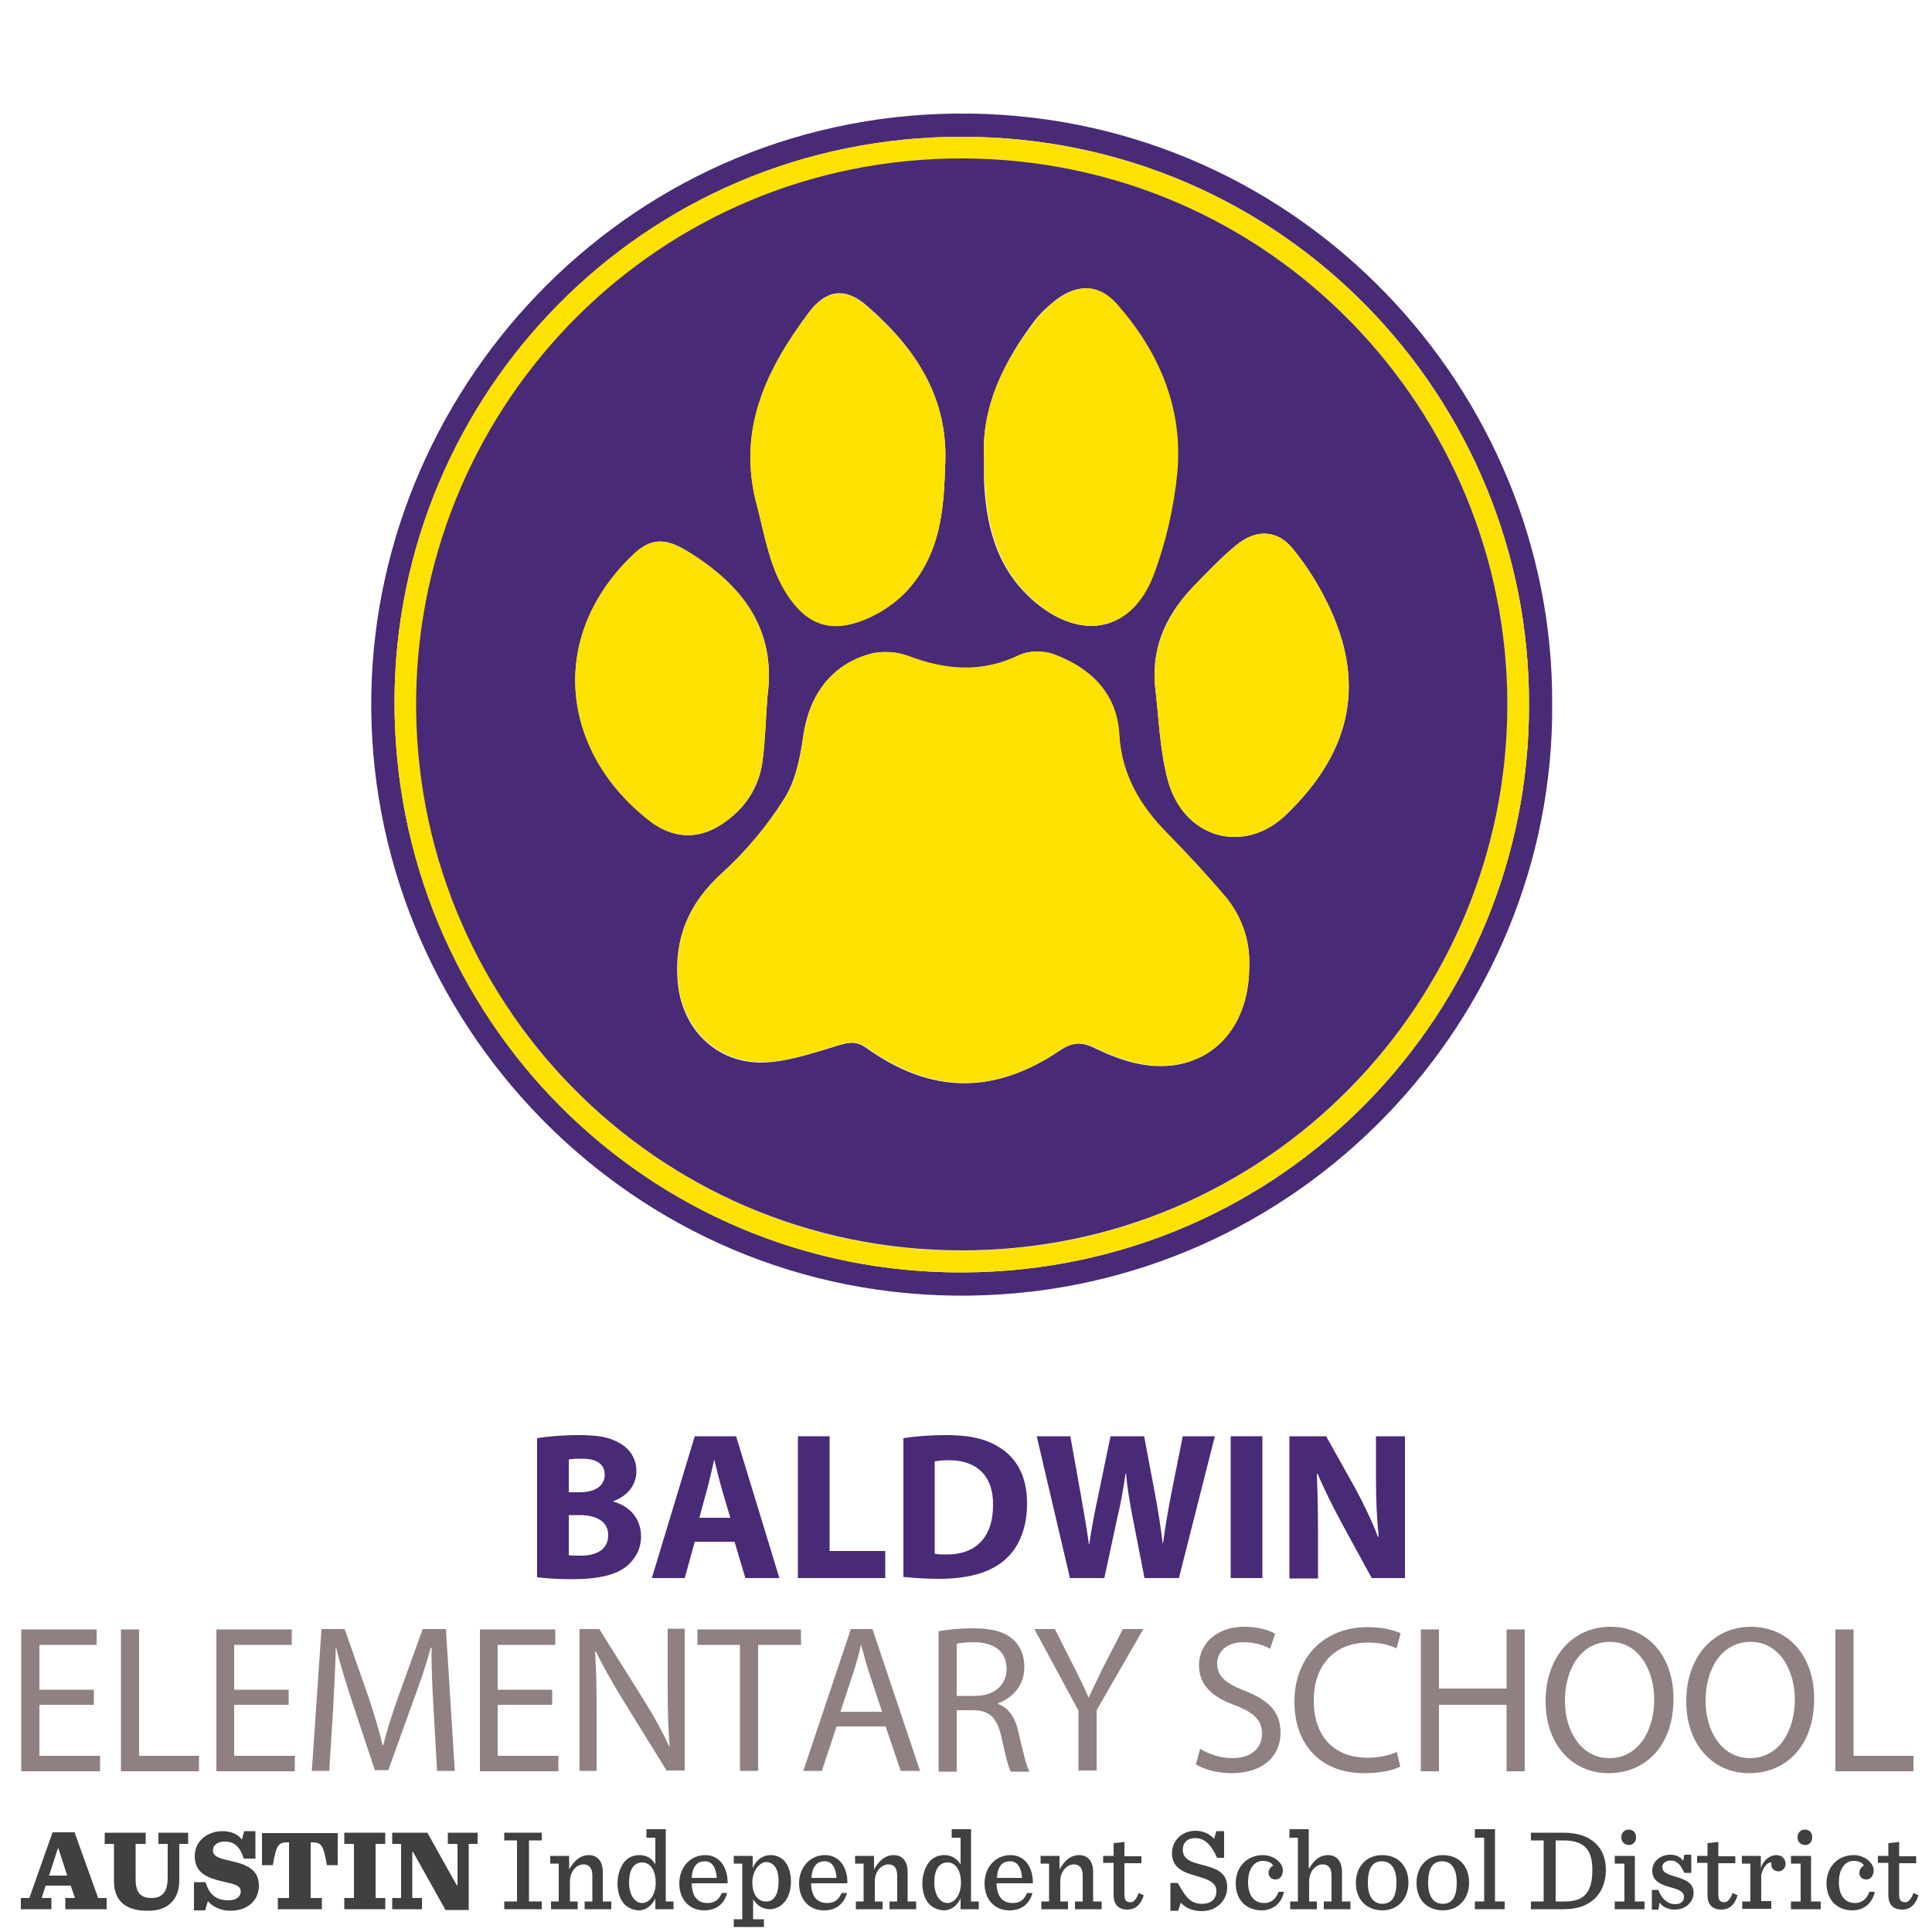 <?xml version="1.0" encoding="utf-8"?>
<!-- Generator: Adobe Illustrator 27.0.0, SVG Export Plug-In . SVG Version: 6.00 Build 0)  -->
<svg version="1.1" id="Layer_1" xmlns="http://www.w3.org/2000/svg" xmlns:xlink="http://www.w3.org/1999/xlink" x="0px" y="0px"
	 viewBox="0 0 500 500" style="enable-background:new 0 0 500 500;" xml:space="preserve">
<style type="text/css">
	.st0{fill:#492A77;}
	.st1{fill:#908082;}
	.st2{fill:#404041;}
	.st3{fill:#FDE200;}
	.st4{display:none;fill:#FDE200;}
</style>
<g>
	<g>
		<path class="st0" d="M139.1,372.2c2.1-0.4,6.5-0.8,10.6-0.8c5,0,8,0.5,10.7,2.1c2.5,1.4,4.3,3.9,4.3,7.2c0,3.3-1.9,6.3-6,7.8v0.1
			c4.1,1.1,7.2,4.3,7.2,9c0,3.3-1.5,5.9-3.8,7.8c-2.6,2.1-7,3.3-14.2,3.3c-4,0-7-0.3-8.9-0.5V372.2z M147.2,386.2h2.7
			c4.3,0,6.6-1.8,6.6-4.5c0-2.8-2.1-4.2-5.8-4.2c-1.8,0-2.8,0.1-3.5,0.2V386.2z M147.2,402.5c0.8,0.1,1.8,0.1,3.2,0.1
			c3.7,0,7-1.4,7-5.3c0-3.7-3.3-5.2-7.4-5.2h-2.8V402.5z"/>
		<path class="st0" d="M179.8,399l-2.6,9.4h-8.5l11.1-36.7h10.7l11.2,36.7h-8.8l-2.8-9.4H179.8z M189,392.8l-2.3-7.8
			c-0.6-2.2-1.3-4.9-1.8-7.1h-0.1c-0.5,2.2-1.1,4.9-1.7,7.1l-2.1,7.8H189z"/>
		<path class="st0" d="M206.5,371.7h8.2v29.7h14.4v7h-22.6V371.7z"/>
		<path class="st0" d="M233.8,372.2c3-0.5,6.9-0.8,11.1-0.8c6.9,0,11.3,1.3,14.8,3.9c3.8,2.8,6.1,7.3,6.1,13.8c0,7-2.5,11.9-6,14.8
			c-3.8,3.2-9.6,4.7-16.7,4.7c-4.2,0-7.2-0.3-9.3-0.5V372.2z M242,402.1c0.7,0.2,1.8,0.2,2.8,0.2c7.4,0.1,12.2-4.1,12.2-12.8
			c0.1-7.6-4.3-11.6-11.4-11.6c-1.8,0-3,0.2-3.7,0.3V402.1z"/>
		<path class="st0" d="M276.9,408.4l-8.6-36.7h8.7l2.7,15.1c0.8,4.4,1.6,9.1,2.1,12.8h0.1c0.6-4,1.4-8.4,2.4-12.9l3.1-15h8.7
			l2.9,15.4c0.8,4.3,1.4,8.2,1.9,12.3h0.1c0.5-4.1,1.3-8.4,2.1-12.7l3-15h8.3l-9.3,36.7h-8.9l-3.1-15.8c-0.7-3.7-1.3-7.1-1.7-11.3
			h-0.1c-0.6,4.1-1.2,7.6-2.1,11.3l-3.4,15.8H276.9z"/>
		<path class="st0" d="M326.7,371.7v36.7h-8.2v-36.7H326.7z"/>
		<path class="st0" d="M333.7,408.4v-36.7h9.5l7.5,13.4c2.1,3.9,4.3,8.4,5.9,12.6h0.2c-0.5-4.8-0.7-9.8-0.7-15.3v-10.7h7.5v36.7
			h-8.6l-7.7-14.1c-2.1-3.9-4.5-8.6-6.3-12.9l-0.2,0.1c0.2,4.8,0.3,10,0.3,16v11H333.7z"/>
	</g>
	<g>
		<path class="st1" d="M24.3,441.2H10.2v13.2h15.7v4H5.5v-36.7h19.5v4H10.2v11.6h14.1V441.2z"/>
		<path class="st1" d="M31.3,421.7h4.7v32.7h15.5v4H31.3V421.7z"/>
		<path class="st1" d="M74.7,441.2H60.6v13.2h15.7v4H56v-36.7h19.5v4H60.6v11.6h14.1V441.2z"/>
		<path class="st1" d="M112.2,442.2c-0.3-5.1-0.6-11.3-0.5-15.8h-0.2c-1.2,4.3-2.7,8.9-4.6,13.9l-6.4,17.8H97l-5.8-17.5
			c-1.7-5.2-3.2-9.9-4.2-14.2h-0.1c-0.1,4.6-0.4,10.7-0.7,16.2l-1,15.7h-4.5l2.5-36.7h6l6.2,17.7c1.5,4.5,2.7,8.5,3.6,12.3h0.2
			c0.9-3.7,2.2-7.7,3.8-12.3l6.4-17.7h6l2.3,36.7h-4.6L112.2,442.2z"/>
		<path class="st1" d="M142.9,441.2h-14.1v13.2h15.7v4h-20.3v-36.7h19.5v4h-14.9v11.6h14.1V441.2z"/>
		<path class="st1" d="M150,458.3v-36.7h5.1l11.6,18.5c2.7,4.3,4.8,8.2,6.5,11.9l0.1-0.1c-0.4-4.9-0.5-9.4-0.5-15.1v-15.3h4.4v36.7
			h-4.7l-11.5-18.6c-2.5-4.1-4.9-8.3-6.8-12.2l-0.2,0.1c0.3,4.6,0.4,9,0.4,15.1v15.7H150z"/>
		<path class="st1" d="M191.5,425.7h-11v-4h26.8v4h-11.1v32.6h-4.7V425.7z"/>
		<path class="st1" d="M216.5,446.8l-3.8,11.5h-4.8l12.3-36.7h5.6l12.3,36.7h-5l-3.9-11.5H216.5z M228.3,443.1l-3.5-10.6
			c-0.8-2.4-1.3-4.6-1.9-6.7h-0.1c-0.5,2.2-1.1,4.4-1.8,6.6l-3.5,10.6H228.3z"/>
		<path class="st1" d="M242.8,422.2c2.4-0.5,5.7-0.8,9-0.8c5,0,8.2,0.9,10.5,3c1.8,1.6,2.8,4.1,2.8,7c0,4.8-3,8-6.8,9.4v0.2
			c2.8,1,4.5,3.6,5.3,7.4c1.2,5.1,2,8.6,2.8,10.1h-4.8c-0.6-1-1.4-4.2-2.4-8.8c-1.1-5.1-3-7-7.2-7.1h-4.4v15.9h-4.7V422.2z
			 M247.5,438.9h4.8c5,0,8.2-2.8,8.2-7c0-4.7-3.4-6.8-8.3-6.9c-2.3,0-3.9,0.2-4.6,0.4V438.9z"/>
		<path class="st1" d="M279.1,458.3v-15.6l-11.4-21.1h5.3l5.1,10.1c1.4,2.8,2.5,5,3.6,7.6h0.1c1-2.4,2.3-4.8,3.6-7.6l5.2-10.1h5.3
			l-12.1,21v15.6H279.1z"/>
		<path class="st1" d="M310.6,452.6c2.1,1.3,5.2,2.4,8.4,2.4c4.8,0,7.6-2.6,7.6-6.3c0-3.4-1.9-5.4-6.8-7.3
			c-5.9-2.1-9.5-5.2-9.5-10.4c0-5.7,4.7-10,11.7-10c3.7,0,6.4,0.9,8,1.8l-1.3,3.9c-1.2-0.7-3.6-1.7-6.9-1.7c-4.9,0-6.8,3-6.8,5.5
			c0,3.4,2.2,5.1,7.2,7.1c6.1,2.4,9.2,5.4,9.2,10.8c0,5.7-4.1,10.5-12.7,10.5c-3.5,0-7.3-1-9.2-2.3L310.6,452.6z"/>
		<path class="st1" d="M362.4,457.2c-1.7,0.9-5.2,1.7-9.5,1.7c-10.2,0-17.9-6.5-17.9-18.5c0-11.5,7.7-19.3,18.9-19.3
			c4.5,0,7.3,1,8.6,1.6l-1.1,3.9c-1.8-0.9-4.3-1.5-7.3-1.5c-8.5,0-14.1,5.5-14.1,15.1c0,9,5.1,14.7,13.9,14.7c2.8,0,5.7-0.6,7.6-1.5
			L362.4,457.2z"/>
		<path class="st1" d="M372.4,421.7V437h17.5v-15.3h4.7v36.7h-4.7v-17.2h-17.5v17.2h-4.7v-36.7H372.4z"/>
		<path class="st1" d="M433.1,439.6c0,12.6-7.6,19.3-16.8,19.3c-9.5,0-16.3-7.5-16.3-18.6c0-11.6,7.1-19.3,16.8-19.3
			C426.7,421.1,433.1,428.8,433.1,439.6z M405,440.2c0,7.8,4.2,14.8,11.5,14.8c7.4,0,11.6-6.9,11.6-15.2c0-7.3-3.8-14.9-11.5-14.9
			C408.9,425,405,432.2,405,440.2z"/>
		<path class="st1" d="M469.5,439.6c0,12.6-7.6,19.3-16.8,19.3c-9.5,0-16.3-7.5-16.3-18.6c0-11.6,7.1-19.3,16.8-19.3
			C463.1,421.1,469.5,428.8,469.5,439.6z M441.4,440.2c0,7.8,4.2,14.8,11.5,14.8c7.4,0,11.6-6.9,11.6-15.2c0-7.3-3.8-14.9-11.5-14.9
			C445.3,425,441.4,432.2,441.4,440.2z"/>
		<path class="st1" d="M475,421.7h4.7v32.7h15.5v4H475V421.7z"/>
	</g>
	<path class="st2" d="M18.3,488h-6.5l-1,3.2h2.5v2.9H5.4v-2.9h2.2l6-17h5.7l6.1,17h2.2v2.9H16.9v-2.9h2.5L18.3,488z M12.7,485.4h4.7
		l-2.3-7.1H15L12.7,485.4z"/>
	<path class="st2" d="M29.5,486.9v-9.7h-2.4v-2.9h10.6v2.9h-2.6v9.2c0,3.6,1.5,4.8,4.1,4.8c1.3,0,2.3-0.3,3-1.1
		c0.8-0.8,1.2-2.2,1.2-4.3v-8.6H41v-2.9h7.7v2.9h-2.3v9.5c0,4.3-2.4,7.8-8,7.8C32.4,494.6,29.5,491.8,29.5,486.9"/>
	<path class="st2" d="M50.2,487.1h3c0.9,3.1,2.6,4.7,6,4.7c2,0,3.1-1,3.1-2.3c0-1.6-1.7-1.9-4.8-2.6c-3.3-0.8-7.1-1.9-7.1-6.5
		c0-4,3.3-6.5,7.2-6.5c2.3,0,4.1,0.9,5,2.2l0.6-2.2h2.9v7.1h-3c-1-3-2.3-4.4-5-4.4c-2,0-3,1.1-3,2.3c0,1.7,2,2.1,5,2.8
		c3.3,0.8,6.9,1.9,6.9,6.3c0,3.9-3,6.5-7.4,6.5c-2.5,0-4.7-1.1-5.8-2.5l-0.7,2.4h-2.9V487.1z"/>
	<path class="st2" d="M71.9,491.2h2.9v-14.4h-0.5c-2.3,0-2.8,0.8-3.7,5.9h-2.8v-8.3h19.6v8.3h-2.8c-0.9-5.1-1.4-5.9-3.7-5.9h-0.5
		v14.4h2.9v2.9H71.9V491.2z"/>
	<polygon class="st2" points="89.1,491.2 91.6,491.2 91.6,477.2 89.1,477.2 89.1,474.3 99.7,474.3 99.7,477.2 97.2,477.2 
		97.2,491.2 99.7,491.2 99.7,494.1 89.1,494.1 	"/>
	<polygon class="st2" points="106.9,479.3 106.7,479.3 106.7,491.2 109.2,491.2 109.2,494.1 101.5,494.1 101.5,491.2 103.8,491.2 
		103.8,477.2 101.5,477.2 101.5,474.3 110.6,474.3 118.2,487.9 118.4,487.9 118.4,477.2 115.9,477.2 115.9,474.3 123.6,474.3 
		123.6,477.2 121.3,477.2 121.3,494.3 115.3,494.3 	"/>
	<polygon class="st2" points="130.5,492.1 133.8,492.1 133.8,476.3 130.5,476.3 130.5,474.3 140.2,474.3 140.2,476.3 136.9,476.3 
		136.9,492.1 140.2,492.1 140.2,494.1 130.5,494.1 	"/>
	<path class="st2" d="M142.4,492.1h2.2v-9.8h-2.2v-2h4.9v3.5c1.5-2.6,3.1-3.7,5.1-3.7c2.2,0,3.6,1.6,3.6,4.3v7.7h2.2v2h-6.9v-2h2
		v-6.6c0-1-0.2-1.9-0.7-2.4c-0.4-0.4-0.9-0.6-1.6-0.6c-1.7,0-3.5,1.7-3.5,4.4v5.2h2v2h-6.9V492.1z"/>
	<path class="st2" d="M161.7,492.9c-1.3-1.3-1.9-3.3-1.9-5.5c0-2.2,0.8-4.5,2-5.8c1-1,2.2-1.5,3.7-1.5c2,0,3.3,1,4.1,2.4v-6.9h-2.3
		v-2.2h5v18.7h2v2h-4.7v-2.8c-1,2.1-2.6,3.1-4.4,3.1C163.9,494.3,162.6,493.8,161.7,492.9 M169.7,487.2c0-2.7-1.1-5.2-3.5-5.2
		c-2.2,0-3.4,1.9-3.4,5.2c0,3.4,1.6,5.3,3.4,5.3C168,492.5,169.7,490.5,169.7,487.2"/>
	<path class="st2" d="M179,487.4c0.1,3.4,1.5,5.1,4.1,5.1c1.7,0,2.9-0.7,3.7-2.6h1.4c-0.8,2.9-2.9,4.5-5.9,4.5c-4.1,0-6.5-3-6.5-7
		c0-4.1,2.8-7.3,6.7-7.3c4.1,0,5.9,3.7,5.8,7.3H179z M179,486h6.5c-0.2-2.6-1.1-4.3-3.1-4.3C180.5,481.7,179.2,482.9,179,486"/>
	<path class="st2" d="M189.9,496.7h2.2v-14.4h-2.2v-2h4.9v3.2c1-2.4,2.8-3.4,4.6-3.4c1.4,0,2.6,0.5,3.5,1.4c1.2,1.3,1.8,3.2,1.8,5.5
		c0,2.3-0.7,4.3-2,5.6c-0.9,0.9-2.2,1.5-3.4,1.5c-2.1,0-3.5-1.1-4.4-2.6v5.2h2.8v2h-7.8V496.7z M201.5,486.8c0-3.3-1.4-4.9-3.2-4.9
		c-1.7,0-3.6,2.2-3.6,5.3c0,2.7,1.2,4.9,3.5,4.9C200.3,492.2,201.5,490.3,201.5,486.8"/>
	<path class="st2" d="M209.9,487.4c0.1,3.4,1.5,5.1,4.2,5.1c1.7,0,2.9-0.7,3.7-2.6h1.4c-0.8,2.9-2.9,4.5-5.9,4.5c-4.1,0-6.5-3-6.5-7
		c0-4.1,2.8-7.3,6.7-7.3c4.1,0,5.9,3.7,5.8,7.3H209.9z M210,486h6.5c-0.2-2.6-1.1-4.3-3.1-4.3C211.5,481.7,210.2,482.9,210,486"/>
	<path class="st2" d="M221.3,492.1h2.2v-9.8h-2.2v-2h4.9v3.5c1.5-2.6,3.1-3.7,5.1-3.7c2.2,0,3.6,1.6,3.6,4.3v7.7h2.2v2h-6.9v-2h2
		v-6.6c0-1-0.2-1.9-0.7-2.4c-0.4-0.4-0.9-0.6-1.6-0.6c-1.7,0-3.5,1.7-3.5,4.4v5.2h2v2h-6.9V492.1z"/>
	<path class="st2" d="M240.6,492.9c-1.3-1.3-1.9-3.3-1.9-5.5c0-2.2,0.8-4.5,2-5.8c1-1,2.2-1.5,3.7-1.5c2,0,3.3,1,4.2,2.4v-6.9h-2.3
		v-2.2h5v18.7h2v2h-4.7v-2.8c-1,2.1-2.6,3.1-4.4,3.1C242.8,494.3,241.5,493.8,240.6,492.9 M248.7,487.2c0-2.7-1.1-5.2-3.5-5.2
		c-2.2,0-3.4,1.9-3.4,5.2c0,3.4,1.6,5.3,3.4,5.3C247,492.5,248.7,490.5,248.7,487.2"/>
	<path class="st2" d="M257.9,487.4c0.1,3.4,1.5,5.1,4.2,5.1c1.7,0,2.9-0.7,3.7-2.6h1.4c-0.8,2.9-2.9,4.5-5.9,4.5c-4.1,0-6.5-3-6.5-7
		c0-4.1,2.8-7.3,6.7-7.3c4.1,0,5.9,3.7,5.8,7.3H257.9z M258,486h6.5c-0.2-2.6-1.1-4.3-3.1-4.3C259.4,481.7,258.2,482.9,258,486"/>
	<path class="st2" d="M269.3,492.1h2.2v-9.8h-2.2v-2h4.9v3.5c1.5-2.6,3.1-3.7,5.1-3.7c2.2,0,3.6,1.6,3.6,4.3v7.7h2.2v2h-6.9v-2h2
		v-6.6c0-1-0.2-1.9-0.7-2.4c-0.4-0.4-0.9-0.6-1.6-0.6c-1.7,0-3.5,1.7-3.5,4.4v5.2h2v2h-6.9V492.1z"/>
	<path class="st2" d="M291,476.7v3.7h4.4v1.8H291v8.1c0,1.4,0.4,2,1.6,2c0.8,0,1.5-0.8,2.1-2.4l1.3,0.6c-0.8,2.6-2.3,3.7-4.2,3.7
		c-2.4,0-3.6-1.4-3.6-3.7v-8.4h-2.7v-1.8h2.7V477L291,476.7z"/>
	<path class="st2" d="M303,487.3h1.8c2.2,4,3.5,5.4,6.3,5.4c2.3,0,3.7-1.2,3.7-3.3c0-2.4-2.5-3.1-5.2-3.9c-3.1-0.9-6.3-1.9-6.3-6
		c0-2.9,2.4-5.7,6.1-5.7c1.7,0,3.7,0.7,4.8,2.1l0.6-2h2v6.9H315c-1.8-3.9-3.5-5.1-5.8-5.1c-1.9,0-3.1,1.2-3.1,3c0,2.7,2.6,3.3,5.3,4
		c3,0.8,6.2,1.7,6.2,5.7c0,3.5-2.8,6.2-6.6,6.2c-2.2,0-4.2-0.8-5.4-2.2l-0.7,2.1h-2V487.3z"/>
	<path class="st2" d="M319.8,487.4c0-4.3,3-7.3,7-7.3c3,0,5.2,2.1,5.2,3.9c0,1.4-0.7,2.4-1.9,2.4c-1.2,0-1.8-0.8-1.8-1.8
		c0-0.8,0.7-1.6,1.2-1.8c-0.4-0.7-1.3-1.2-2.7-1.2c-2.1,0-3.8,1.9-3.8,5.5c0,3.4,1.5,5.4,4.2,5.4c1.7,0,3-1,3.7-2.9h1.4
		c-0.7,3.1-2.9,4.8-5.9,4.8C322.2,494.3,319.8,491.4,319.8,487.4"/>
	<path class="st2" d="M333.7,492.1h2.2v-16.5h-2.2v-2.2h5v10.3c1.5-2.6,3.1-3.6,5-3.6c2.2,0,3.6,1.6,3.6,4.3v7.7h2.2v2h-6.9v-2h2
		v-6.6c0-1-0.2-1.9-0.7-2.4c-0.4-0.4-0.9-0.6-1.6-0.6c-1.7,0-3.5,1.7-3.5,4.4v5.2h2v2h-6.9V492.1z"/>
	<path class="st2" d="M350.9,487.3c0-4.2,2.7-7.2,6.8-7.2c4.2,0,6.8,2.9,6.8,7.1c0,4.2-2.7,7.2-6.8,7.2
		C353.5,494.3,350.9,491.5,350.9,487.3 M361.4,487.2c0-3.8-1.5-5.5-3.8-5.5c-2.3,0-3.6,1.7-3.6,5.5c0,3.8,1.5,5.5,3.8,5.5
		C360.1,492.7,361.4,491,361.4,487.2"/>
	<path class="st2" d="M366.6,487.3c0-4.2,2.7-7.2,6.8-7.2c4.2,0,6.8,2.9,6.8,7.1c0,4.2-2.7,7.2-6.8,7.2
		C369.1,494.3,366.6,491.5,366.6,487.3 M377,487.2c0-3.8-1.5-5.5-3.8-5.5c-2.3,0-3.6,1.7-3.6,5.5c0,3.8,1.5,5.5,3.8,5.5
		C375.8,492.7,377,491,377,487.2"/>
	<polygon class="st2" points="381.7,492.1 384.1,492.1 384.1,475.6 381.7,475.6 381.7,473.4 386.9,473.4 386.9,492.1 389.4,492.1 
		389.4,494.1 381.7,494.1 	"/>
	<path class="st2" d="M396.2,492.1h3.3v-15.8h-3.3v-2h8.4c7.3,0,11,3.9,11,9.6c0,5.5-3.3,10.2-10.8,10.2h-8.6V492.1z M404.9,492.1
		c5,0,7.2-2.2,7.2-8.2c0-5.3-2.2-7.6-7.5-7.6h-2v15.8H404.9z"/>
	<path class="st2" d="M417.9,492.1h2.5v-9.8h-2.5v-2h5.2v11.8h2.5v2h-7.7V492.1z M419.6,475.5c0-1.2,0.8-2,1.9-2
		c1.2,0,1.9,0.8,1.9,2c0,1.2-0.8,2-1.9,2C420.4,477.4,419.6,476.7,419.6,475.5"/>
	<path class="st2" d="M427.4,489.1h1.8c0.7,2.2,2.4,3.7,4.3,3.7c1.6,0,2.3-0.8,2.3-1.9c0-1.2-0.9-1.8-3.6-2.5
		c-3.3-0.9-4.6-2.1-4.6-4.3c0-2.2,1.9-4.1,4.7-4.1c1.4,0,2.6,0.5,3.3,1.6l0.3-1.6h1.8v4.7h-1.8c-0.9-2-1.8-3.2-3.6-3.2
		c-1,0-2.1,0.6-2.1,1.7c0,1.2,1,1.8,3.5,2.5c3.1,0.9,4.6,1.9,4.6,4.2c0,2.1-1.8,4.3-4.9,4.3c-1.7,0-3.1-0.7-3.9-1.8l-0.3,1.8h-1.7
		V489.1z"/>
	<path class="st2" d="M444.7,476.7v3.7h4.4v1.8h-4.4v8.1c0,1.4,0.4,2,1.6,2c0.8,0,1.5-0.8,2.1-2.4l1.3,0.6c-0.8,2.6-2.3,3.7-4.2,3.7
		c-2.4,0-3.6-1.4-3.6-3.7v-8.4h-2.7v-1.8h2.7V477L444.7,476.7z"/>
	<path class="st2" d="M450.8,492.1h2.2v-9.8h-2.2v-2h4.9v3.2c0.7-2.3,2.5-3.4,4-3.4c1.5,0,2.4,1,2.4,2.3c0,1-0.8,1.9-1.8,1.9
		c-1,0-1.9-0.6-1.9-1.8c0-0.2,0-0.3,0.1-0.5c-1.3-0.1-2.3,1.5-2.7,3.3v6.7h2.6v2h-7.5V492.1z"/>
	<path class="st2" d="M463.5,492.1h2.5v-9.8h-2.5v-2h5.2v11.8h2.5v2h-7.7V492.1z M465.2,475.5c0-1.2,0.8-2,1.9-2
		c1.2,0,1.9,0.8,1.9,2c0,1.2-0.8,2-1.9,2C466,477.4,465.2,476.7,465.2,475.5"/>
	<path class="st2" d="M472.7,487.4c0-4.3,3-7.3,7-7.3c3,0,5.2,2.1,5.2,3.9c0,1.4-0.7,2.4-1.9,2.4c-1.2,0-1.8-0.8-1.8-1.8
		c0-0.8,0.7-1.6,1.2-1.8c-0.4-0.7-1.3-1.2-2.7-1.2c-2.1,0-3.8,1.9-3.8,5.5c0,3.4,1.5,5.4,4.2,5.4c1.7,0,3-1,3.7-2.9h1.4
		c-0.7,3.1-2.9,4.8-5.9,4.8C475.1,494.3,472.7,491.4,472.7,487.4"/>
	<path class="st2" d="M491.5,476.7v3.7h4.4v1.8h-4.4v8.1c0,1.4,0.4,2,1.6,2c0.8,0,1.5-0.8,2.1-2.4l1.3,0.6c-0.8,2.6-2.3,3.7-4.2,3.7
		c-2.4,0-3.6-1.4-3.6-3.7v-8.4H486v-1.8h2.7V477L491.5,476.7z"/>
</g>
<g>
</g>
<g>
	<g>
		<path class="st0" d="M401.7,182.2c0.6,81.4-65.3,151.8-150.5,153.1c-87.9,1.3-156.7-71.5-155.1-155.9
			c1.5-80.7,68.1-151.3,155.3-150C336.5,30.7,402.1,101.1,401.7,182.2z M395.7,182.4c0.3-79.2-63.4-146.9-146.6-147
			c-82.9-0.1-146.7,66.9-147,145.8c-0.3,82.2,65.5,148.5,147.2,148.1C332.4,328.9,395.9,261.5,395.7,182.4z"/>
		<path class="st3" d="M395.7,182.4c0.2,79.1-63.4,146.5-146.4,146.9c-81.7,0.4-147.5-65.8-147.2-148.1c0.3-78.9,64-145.9,147-145.8
			C332.3,35.5,396,103.3,395.7,182.4z M390.1,182.6c0.2-76.1-60.9-141.3-140.8-141.5c-78.9-0.2-140.4,63.2-141.5,139.2
			c-1.1,78.4,61.6,143.3,141,143.4C328.5,323.7,390,258.8,390.1,182.6z"/>
		<path class="st0" d="M390.1,182.6c-0.1,76.1-61.6,141.1-141.4,141c-79.4-0.1-142.1-65-141-143.4c1.1-76,62.6-139.4,141.5-139.2
			C329.2,41.3,390.3,106.6,390.1,182.6z M323.3,250.1c0.3-6.3-1.7-12.5-6-17.7c-4.9-5.8-10.1-11.4-15.4-16.8
			c-7-7.1-11.7-15.1-12.3-25.4c-0.6-10.8-7.3-17.3-16.9-20.8c-2.6-1-6.5-1-9,0.2c-9.7,4.7-19,4-28.8,0.2c-2.9-1.1-6.8-1.4-9.8-0.5
			c-10,2.7-15.7,10.7-17.2,21c-0.8,5.7-2,11.8-5,16.5c-4.4,7-10,13.7-16.1,19.2c-8.6,7.8-12.4,16.9-11.4,28.2
			c1.1,12.7,10.9,21.8,23.6,20.7c6.2-0.5,12.4-2.7,18.5-4.5c2.5-0.7,4.3-0.9,6.7,0.8c16.6,11.9,32.9,12.2,49.9,0.8
			c3.2-2.2,5.6-2.5,9.1-0.8c6.6,3.2,13.7,5.6,21.2,4.4C316,273.6,323.3,263.8,323.3,250.1z M254.7,119.1c0,2.7-0.1,4.3,0,5.9
			c0.6,12.1,3.7,23,13.5,31.1c11.9,9.8,24.6,7.3,30.1-7.1c3.3-8.5,5.4-17.7,6.2-26.7c1.6-16.7-4.6-31.2-15.6-43.6
			c-4.6-5.2-10-5.3-15.6-1.1c-1.9,1.5-3.8,3.2-5.3,5.1C259.6,93.7,253.8,105.7,254.7,119.1z M244.6,120.7c1-17.7-7.7-30.7-20.3-41.6
			c-5.6-4.9-10.6-4.1-15,1.8c-11,14.7-18.5,30.3-13.5,49.5c2.1,8.1,3.3,16.5,8.1,23.7c5.2,7.8,11.5,9.7,20.1,6.1
			c6.9-2.9,12.1-7.6,15.6-14.3C243.8,138,244.3,129.4,244.6,120.7z M298.9,177.3c1,8.2,1.2,16.6,3.3,24.5c4,15.1,19.7,19.7,30.8,8.9
			c15.7-15.2,20.7-32.3,11.4-52.8c-2.6-5.7-6-11.3-10-16.1c-3.9-4.7-9.3-4.8-14.1-1c-3.8,3-7.2,6.6-10.6,10.1
			C302.4,158.2,298,166.6,298.9,177.3z M198.6,180.4c2.5-17.8-6.8-29.2-20.8-37.8c-5.7-3.5-9.4-3.3-13.8,0.8
			c-22.6,21.4-18.8,51.3,4.2,69.1c5.7,4.4,12.3,5,18.6,0.8c6-3.9,9.7-9.5,10.6-16.7C198,191.2,198.2,185.8,198.6,180.4z"/>
		<path class="st3" d="M323.3,250.1c0,13.7-7.3,23.6-18.8,25.4c-7.5,1.2-14.6-1.2-21.2-4.4c-3.5-1.7-5.9-1.4-9.1,0.8
			c-17,11.4-33.2,11.1-49.9-0.8c-2.4-1.7-4.2-1.5-6.7-0.8c-6.1,1.8-12.2,4-18.5,4.5c-12.7,1-22.5-8.1-23.6-20.7
			c-1-11.3,2.8-20.4,11.4-28.2c6.2-5.6,11.7-12.2,16.1-19.2c3-4.7,4.2-10.8,5-16.5c1.5-10.3,7.3-18.3,17.2-21c3-0.8,6.9-0.6,9.8,0.5
			c9.7,3.7,19.1,4.5,28.8-0.2c2.5-1.2,6.3-1.2,9-0.2c9.5,3.6,16.3,10.1,16.9,20.8c0.6,10.3,5.3,18.3,12.3,25.4
			c5.3,5.4,10.5,11,15.4,16.8C321.6,237.5,323.5,243.7,323.3,250.1z"/>
		<path class="st3" d="M254.7,119.1c-0.9-13.4,4.9-25.4,13.5-36.4c1.5-1.9,3.3-3.6,5.3-5.1c5.6-4.2,11-4.1,15.6,1.1
			c10.9,12.4,17.1,26.9,15.6,43.6c-0.9,9.1-3,18.3-6.2,26.7c-5.5,14.3-18.3,16.9-30.1,7.1c-9.8-8.1-12.9-19-13.5-31.1
			C254.6,123.4,254.7,121.7,254.7,119.1z"/>
		<path class="st3" d="M244.6,120.7c-0.3,8.7-0.8,17.3-5,25.3c-3.5,6.6-8.7,11.4-15.6,14.3c-8.6,3.6-14.9,1.7-20.1-6.1
			c-4.8-7.2-5.9-15.6-8.1-23.7c-5.1-19.2,2.4-34.8,13.5-49.5c4.4-5.9,9.4-6.7,15-1.8C236.9,90,245.6,103,244.6,120.7z"/>
		<path class="st3" d="M298.9,177.3c-0.8-10.7,3.6-19.1,10.8-26.4c3.4-3.5,6.8-7,10.6-10.1c4.8-3.8,10.2-3.7,14.1,1
			c4,4.8,7.4,10.4,10,16.1c9.3,20.5,4.2,37.6-11.4,52.8c-11.1,10.8-26.8,6.2-30.8-8.9C300.1,193.9,299.9,185.5,298.9,177.3z"/>
		<path class="st3" d="M198.6,180.4c-0.4,5.4-0.5,10.9-1.2,16.2c-0.9,7.1-4.6,12.7-10.6,16.7c-6.3,4.2-12.9,3.6-18.6-0.8
			c-23-17.7-26.8-47.7-4.2-69.1c4.3-4.1,8-4.3,13.8-0.8C191.8,151.1,201,162.5,198.6,180.4z"/>
	</g>
</g>
<circle class="st4" cx="248.7" cy="182.4" r="152.1"/>
</svg>
